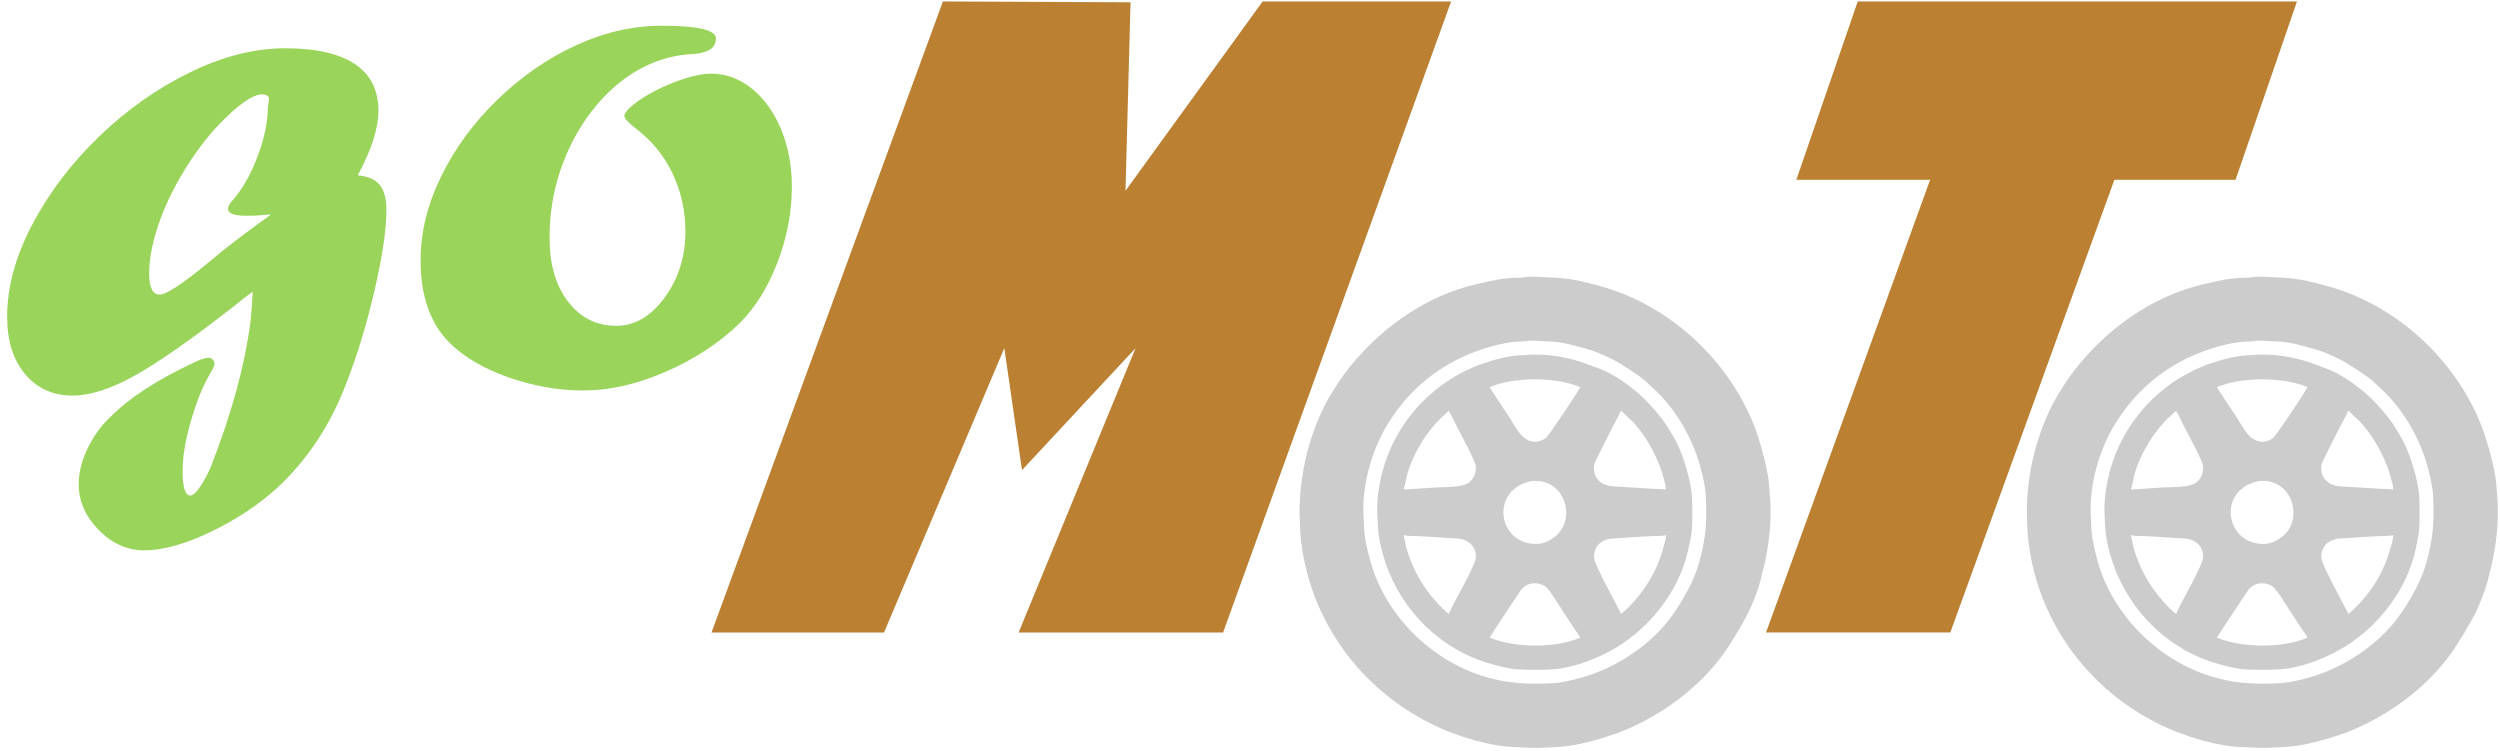 <svg width="346" height="104" viewBox="0 0 346 104" fill="none" xmlns="http://www.w3.org/2000/svg">
<path d="M37.542 29.657C37.542 29.724 37.542 29.791 37.542 29.858C37.475 29.791 37.408 29.724 37.341 29.657C37.14 29.724 36.872 29.758 36.536 29.758C35.9 29.825 35.095 29.858 34.123 29.858C32.413 29.858 31.559 29.539 31.559 28.903C31.559 28.568 31.777 28.165 32.212 27.696C33.486 26.255 34.584 24.361 35.506 22.015C36.428 19.668 36.939 17.54 37.039 15.629C37.039 15.16 37.073 14.741 37.14 14.372C37.173 14.238 37.199 14.121 37.215 14.02C37.232 13.92 37.24 13.836 37.24 13.769C37.24 13.3 36.922 13.065 36.285 13.065C34.978 13.065 32.967 14.473 30.252 17.288C28.542 19.098 26.933 21.243 25.425 23.724C23.916 26.205 22.743 28.685 21.905 31.165C21.067 33.646 20.648 35.875 20.648 37.853C20.648 39.797 21.134 40.769 22.106 40.769C23.045 40.769 25.408 39.194 29.196 36.043C30.905 34.568 33.687 32.439 37.542 29.657ZM34.978 40.366C34.525 40.702 34.073 41.037 33.62 41.372C33.52 41.473 33.36 41.607 33.143 41.774C32.925 41.942 32.648 42.16 32.313 42.428C26.514 46.953 21.964 50.138 18.662 51.981C15.36 53.825 12.486 54.747 10.039 54.747C7.324 54.747 5.137 53.758 3.478 51.78C1.818 49.803 0.989 47.155 0.989 43.836C0.989 39.713 2.154 35.448 4.483 31.04C6.813 26.632 9.888 22.584 13.71 18.898C17.531 15.21 21.721 12.252 26.279 10.023C30.838 7.794 35.246 6.679 39.503 6.679C43.693 6.679 46.886 7.4 49.081 8.841C51.277 10.283 52.374 12.445 52.374 15.328C52.374 17.741 51.419 20.724 49.509 24.277C50.883 24.378 51.888 24.805 52.525 25.559C53.162 26.314 53.481 27.495 53.481 29.104C53.481 31.719 52.944 35.364 51.872 40.04C50.799 44.716 49.492 49.032 47.95 52.987C46.073 57.981 43.391 62.322 39.905 66.009C37.257 68.791 33.972 71.18 30.05 73.174C26.128 75.168 22.76 76.166 19.944 76.166C17.598 76.166 15.503 75.227 13.659 73.35C11.816 71.473 10.894 69.361 10.894 67.015C10.894 65.439 11.296 63.805 12.101 62.113C12.905 60.42 13.944 58.97 15.218 57.763C17.832 55.115 21.67 52.601 26.732 50.222C27.67 49.752 28.391 49.518 28.894 49.518C29.095 49.518 29.279 49.602 29.447 49.769C29.615 49.937 29.698 50.121 29.698 50.322C29.698 50.557 29.497 51.009 29.095 51.679C28.089 53.389 27.201 55.576 26.43 58.241C25.659 60.906 25.274 63.21 25.274 65.154C25.274 67.434 25.626 68.574 26.33 68.574C26.698 68.574 27.159 68.163 27.712 67.342C28.265 66.52 28.76 65.59 29.196 64.551C32.045 57.311 33.872 50.607 34.676 44.439C34.777 43.534 34.877 42.177 34.978 40.366ZM91.592 3.562C96.587 3.562 99.085 4.148 99.085 5.322C99.085 6.663 97.962 7.383 95.716 7.484C93 7.652 90.47 8.422 88.124 9.796C85.777 11.171 83.69 13.048 81.863 15.428C80.037 17.808 78.612 20.489 77.59 23.473C76.567 26.456 76.056 29.607 76.056 32.926C76.056 36.579 76.911 39.52 78.621 41.749C80.33 43.979 82.559 45.093 85.308 45.093C87.855 45.093 90.085 43.786 91.995 41.171C93.905 38.556 94.861 35.506 94.861 32.02C94.861 29.171 94.266 26.498 93.076 24C91.886 21.503 90.151 19.4 87.872 17.691C86.9 16.919 86.414 16.367 86.414 16.032C86.414 15.562 87.101 14.841 88.475 13.869C90.017 12.83 91.744 11.959 93.654 11.255C95.565 10.551 97.174 10.199 98.481 10.199C99.99 10.199 101.423 10.593 102.78 11.38C104.137 12.168 105.336 13.291 106.375 14.749C107.414 16.207 108.21 17.884 108.763 19.777C109.316 21.671 109.593 23.69 109.593 25.836C109.593 29.389 108.923 32.9 107.582 36.369C106.241 39.839 104.481 42.646 102.302 44.791C99.487 47.506 96.093 49.727 92.121 51.453C88.149 53.18 84.369 54.043 80.783 54.043C77.297 54.043 73.836 53.439 70.4 52.233C66.964 51.026 64.241 49.434 62.23 47.456C59.548 44.774 58.207 40.97 58.207 36.043C58.207 32.154 59.163 28.266 61.073 24.378C62.984 20.489 65.573 16.962 68.841 13.794C72.109 10.626 75.713 8.129 79.651 6.302C83.59 4.475 87.57 3.562 91.592 3.562Z" fill="#9AD45B"/>
<path d="M200.834 0.201C192.139 0.201 183.444 0.201 174.749 0.201C168.422 8.935 162.095 17.669 155.768 26.403C156.001 17.708 156.233 9.013 156.466 0.318C147.811 0.279 139.154 0.24 130.498 0.201C119.824 29.313 109.149 58.426 98.474 87.538C114.389 87.538 122.347 87.538 122.347 87.538C127.897 74.418 133.448 61.298 138.999 48.178C139.814 53.807 140.629 59.435 141.444 65.064C146.685 59.435 151.925 53.807 157.165 48.178C151.77 61.298 146.374 74.418 140.979 87.538C150.411 87.538 159.843 87.538 169.276 87.538C179.795 58.426 190.315 29.313 200.834 0.201ZM317.9 0.201H302.703C287.506 0.201 272.31 0.201 257.112 0.201L254.988 6.372C252.863 12.545 250.738 18.717 248.612 24.888H253.24C257.871 24.889 262.5 24.889 267.126 24.888L261.452 40.55C255.775 56.214 250.098 71.876 244.419 87.537L250.795 87.538C257.172 87.538 263.548 87.538 269.922 87.537L275.6 71.876C281.277 56.213 286.954 40.551 292.629 24.888H296.822C301.015 24.889 305.208 24.889 309.398 24.888L311.525 18.716C313.65 12.544 315.776 6.372 317.9 0.201Z" fill="#BB8032"/>
<path fill-rule="evenodd" clip-rule="evenodd" d="M234.178 68.85L234.093 67.952C233.78 65.672 232.704 62.239 231.675 60.577L231.387 60.094C231.104 59.606 230.83 59.111 230.509 58.649L229.985 57.933C229.449 57.236 228.877 56.586 228.275 55.922L227.608 55.231C225.944 53.604 223.589 51.922 221.597 51.11L219.079 50.178C216.601 49.367 214.19 48.948 211.367 49.11L211.127 49.144C210.878 49.169 210.607 49.167 210.372 49.175L209.489 49.252C208.589 49.368 207.648 49.586 206.813 49.813L204.797 50.464C200.202 52.193 196.387 55.341 193.778 59.554L193.108 60.724C191.628 63.523 190.738 66.769 190.609 69.873L190.599 70.621C190.609 71.37 190.667 72.11 190.697 72.851L190.775 73.789C190.889 74.733 191.105 75.684 191.35 76.585L191.768 77.945C194.077 84.662 199.528 90.023 206.457 91.915L207.393 92.165C208.346 92.408 209.337 92.618 210.282 92.656L211.367 92.691C212.443 92.714 213.5 92.703 214.594 92.656L215.898 92.531C219.01 92.076 222.502 90.524 224.933 88.811L226.491 87.608C230.022 84.615 232.784 80.39 233.697 75.854L233.846 75.144C234 74.428 234.149 73.698 234.178 72.984L234.211 71.943C234.233 70.912 234.223 69.9 234.178 68.85ZM204.258 64.582C204.294 65.458 203.993 66.254 203.29 66.793C202.411 67.467 200.07 67.403 198.946 67.449C198.358 67.474 194.458 67.79 194.255 67.716C194.498 67.122 194.583 66.29 194.758 65.649C195.194 64.052 195.98 62.465 196.847 61.066C197.443 60.102 198.175 59.183 198.933 58.346C199.126 58.133 200.469 56.885 200.479 56.868C200.666 56.971 201.543 58.862 201.711 59.198C202.185 60.148 204.226 63.822 204.258 64.582ZM204.258 77.118C204.209 78.304 201.151 83.396 200.523 84.966C200.303 84.865 199.695 84.248 199.49 84.043C197.584 82.137 196.122 79.922 195.158 77.387C194.917 76.753 194.663 76.021 194.53 75.359C194.45 74.964 194.386 74.488 194.255 74.118C194.29 74.094 194.275 74.109 194.299 74.073C194.943 74.215 195.743 74.179 196.41 74.207C198.128 74.278 199.846 74.447 201.567 74.518C203.056 74.58 204.325 75.504 204.258 77.118ZM218.707 53.578C218.415 54.216 214.339 60.321 213.96 60.613C213.535 60.94 212.864 61.173 212.332 61.135C210.518 61.007 209.714 58.959 208.814 57.627C208.495 57.154 206.258 53.799 206.17 53.578C209.586 52.14 215.29 52.139 218.707 53.578ZM214.976 74.452C214.355 74.889 213.591 75.242 212.816 75.274C207.291 75.503 206.067 67.789 211.949 66.582C212.145 66.543 212.56 66.551 212.771 66.56C216.769 66.726 218.232 72.162 214.976 74.452ZM218.707 88.256C215.155 89.751 209.727 89.676 206.17 88.256C206.32 87.929 210.084 82.252 210.55 81.591C210.602 81.517 210.985 81.176 211.064 81.121C211.863 80.566 212.99 80.605 213.798 81.111C214.452 81.522 215.688 83.677 216.196 84.429C216.772 85.281 217.316 86.153 217.885 87.008C218.148 87.401 218.513 87.831 218.707 88.256ZM230.578 67.76C230.126 67.661 229.599 67.691 229.134 67.671C228.173 67.632 227.21 67.534 226.244 67.494C225.267 67.453 224.29 67.356 223.309 67.316C221.551 67.243 220.287 66.046 220.671 64.207C220.748 63.84 222.982 59.521 223.344 58.798C223.532 58.422 224.238 57.182 224.309 56.868C224.518 56.919 224.943 57.421 225.131 57.579C227.37 59.456 229.383 63.028 230.147 65.826C230.295 66.37 230.564 67.219 230.578 67.76ZM230.578 74.073C230.574 74.603 230.292 75.475 230.147 76.007C229.334 78.988 227.644 81.786 225.476 83.954C225.293 84.137 224.521 84.886 224.353 84.966C223.729 83.601 220.66 78.19 220.619 77.207C220.549 75.528 221.727 74.584 223.309 74.518C225.031 74.447 226.749 74.278 228.467 74.207C229.134 74.179 229.934 74.215 230.578 74.073ZM245.025 69.694L244.997 69.206C244.963 68.717 244.913 68.229 244.893 67.739L244.752 66.271C244.54 64.787 244.134 63.27 243.751 61.869L243.144 59.922C239.767 50.291 231.32 42.289 221.485 39.603L220.05 39.221C218.588 38.847 217.061 38.522 215.615 38.462L214.594 38.403C213.364 38.327 211.684 38.226 211.059 38.351L210.851 38.386C210.349 38.454 209.744 38.442 209.26 38.462L208.083 38.568C206.895 38.729 205.686 39.024 204.547 39.276L203.098 39.639C195.915 41.662 189.567 46.668 185.384 52.692L184.082 54.752C181.25 59.685 179.854 65.444 179.85 71.071L179.943 73.569C180.886 85.944 188.846 96.52 200.387 101.215L202.426 101.955C204.637 102.676 207.242 103.292 209.17 103.372L209.847 103.403C210.524 103.437 211.198 103.477 211.881 103.504L212.84 103.512C213.796 103.496 214.75 103.412 215.705 103.372L217.115 103.236C218.545 103.033 220.006 102.642 221.351 102.274L223.809 101.479C229.542 99.336 235.189 95.239 238.601 90.385L239.333 89.305C240.04 88.222 240.681 87.128 241.34 85.979L241.986 84.744C242.634 83.403 243.256 81.809 243.589 80.587L244.249 77.895C244.83 75.206 245.143 72.511 245.025 69.694ZM235.143 77.919C234.838 79.034 234.233 80.495 233.685 81.507C233.012 82.752 232.344 83.899 231.532 85.051C228.639 89.165 223.704 92.461 218.863 93.783C217.548 94.142 216.084 94.513 214.727 94.569C211.268 94.713 208.576 94.61 205.258 93.577C197.959 91.304 191.686 85.068 189.661 77.653C189.245 76.128 188.852 74.565 188.786 72.985C188.742 71.909 188.652 70.831 188.698 69.74C188.855 65.932 190.113 61.84 192.134 58.576C195.474 53.181 200.401 49.58 206.547 47.901C207.691 47.59 209.064 47.314 210.239 47.265C210.566 47.251 210.965 47.262 211.283 47.198C211.942 47.066 213.861 47.233 214.638 47.265C216.409 47.338 218.137 47.897 219.841 48.362C220.996 48.678 223.115 49.635 224.15 50.275C225.124 50.878 226.039 51.477 226.973 52.134C227.652 52.611 228.238 53.231 228.854 53.79C231.871 56.522 234.231 60.605 235.305 64.537C235.667 65.867 236.034 67.345 236.091 68.717C236.243 72.389 236.102 74.407 235.143 77.919ZM334.834 68.85L334.749 67.952C334.436 65.672 333.361 62.239 332.331 60.577L332.043 60.094C331.76 59.606 331.486 59.111 331.164 58.649L330.642 57.933C330.105 57.236 329.532 56.586 328.931 55.922L328.264 55.231C326.601 53.604 324.244 51.922 322.253 51.11L319.735 50.178C317.257 49.367 314.846 48.948 312.022 49.11L311.783 49.144C311.534 49.169 311.263 49.167 311.027 49.175L310.145 49.252C309.245 49.368 308.304 49.586 307.469 49.813L305.453 50.464C300.857 52.193 297.043 55.341 294.434 59.554L293.763 60.724C292.284 63.523 291.394 66.769 291.264 69.873L291.256 70.621C291.265 71.37 291.323 72.11 291.353 72.851L291.431 73.789C291.545 74.733 291.761 75.684 292.006 76.585L292.424 77.945C294.733 84.662 300.183 90.023 307.113 91.915L308.049 92.165C309.001 92.408 309.993 92.618 310.937 92.656L312.022 92.691C313.098 92.714 314.156 92.703 315.249 92.656L316.554 92.531C319.666 92.076 323.158 90.524 325.59 88.811L327.147 87.608C330.678 84.615 333.44 80.39 334.353 75.854L334.502 75.144C334.656 74.428 334.805 73.698 334.834 72.984L334.867 71.943C334.889 70.912 334.878 69.9 334.834 68.85ZM304.914 64.582C304.95 65.458 304.649 66.254 303.946 66.793C303.067 67.467 300.726 67.403 299.602 67.449C299.014 67.474 295.114 67.79 294.911 67.716C295.153 67.122 295.239 66.29 295.414 65.649C295.85 64.052 296.637 62.465 297.502 61.066C298.099 60.102 298.831 59.183 299.59 58.346C299.782 58.133 301.126 56.885 301.135 56.868C301.322 56.971 302.198 58.862 302.366 59.198C302.841 60.148 304.882 63.822 304.914 64.582ZM304.914 77.118C304.865 78.304 301.806 83.396 301.18 84.966C300.958 84.865 300.351 84.248 300.146 84.043C298.239 82.137 296.778 79.922 295.814 77.387C295.573 76.753 295.319 76.021 295.185 75.359C295.106 74.964 295.043 74.488 294.911 74.118C294.946 74.094 294.93 74.109 294.955 74.073C295.599 74.215 296.399 74.179 297.066 74.207C298.784 74.278 300.501 74.447 302.223 74.518C303.712 74.58 304.98 75.504 304.914 77.118ZM319.363 53.578C319.071 54.216 314.996 60.321 314.616 60.613C314.191 60.94 313.52 61.173 312.987 61.135C311.174 61.007 310.369 58.959 309.47 57.627C309.15 57.154 306.913 53.799 306.826 53.578C310.241 52.14 315.946 52.139 319.363 53.578ZM315.632 74.452C315.011 74.889 314.246 75.242 313.471 75.274C307.948 75.503 306.722 67.789 312.605 66.582C312.801 66.543 313.216 66.551 313.427 66.56C317.424 66.726 318.888 72.162 315.632 74.452ZM319.363 88.256C315.811 89.751 310.382 89.676 306.826 88.256C306.975 87.929 310.74 82.252 311.206 81.591C311.258 81.517 311.641 81.176 311.72 81.121C312.519 80.566 313.645 80.605 314.454 81.111C315.108 81.522 316.344 83.677 316.852 84.429C317.427 85.281 317.971 86.153 318.541 87.008C318.803 87.401 319.168 87.831 319.363 88.256ZM331.234 67.76C330.781 67.661 330.256 67.691 329.79 67.671C328.828 67.632 327.866 67.534 326.9 67.494C325.923 67.453 324.946 67.356 323.966 67.316C322.207 67.243 320.943 66.046 321.327 64.207C321.404 63.84 323.638 59.521 324 58.798C324.188 58.422 324.894 57.182 324.965 56.868C325.174 56.919 325.598 57.421 325.787 57.579C328.026 59.456 330.039 63.028 330.803 65.826C330.951 66.37 331.22 67.219 331.234 67.76ZM331.234 74.073C331.229 74.603 330.948 75.475 330.803 76.007C329.989 78.988 328.3 81.786 326.131 83.954C325.949 84.137 325.177 84.886 325.01 84.966C324.385 83.601 321.315 78.19 321.275 77.207C321.205 75.528 322.382 74.584 323.966 74.518C325.687 74.447 327.404 74.278 329.123 74.207C329.79 74.179 330.59 74.215 331.234 74.073ZM345.681 69.694L345.653 69.206C345.619 68.717 345.569 68.229 345.549 67.739L345.409 66.271C345.196 64.787 344.79 63.27 344.406 61.869L343.8 59.922C340.423 50.291 331.976 42.289 322.141 39.603L320.706 39.221C319.244 38.847 317.717 38.522 316.271 38.462L315.249 38.403C314.02 38.327 312.34 38.226 311.715 38.351L311.507 38.386C311.005 38.454 310.401 38.442 309.916 38.462L308.739 38.568C307.551 38.729 306.342 39.024 305.203 39.276L303.755 39.639C296.571 41.662 290.223 46.668 286.04 52.692L284.738 54.752C281.905 59.685 280.51 65.444 280.505 71.071L280.599 73.569C281.543 85.944 289.502 96.52 301.044 101.215L303.082 101.955C305.292 102.676 307.898 103.292 309.825 103.372L310.503 103.403C311.181 103.437 311.855 103.477 312.536 103.504L313.495 103.512C314.452 103.496 315.406 103.412 316.361 103.372L317.771 103.236C319.201 103.033 320.662 102.642 322.007 102.274L324.464 101.479C330.198 99.336 335.844 95.239 339.257 90.385L339.988 89.305C340.696 88.222 341.338 87.128 341.996 85.979L342.642 84.744C343.29 83.403 343.912 81.809 344.245 80.587L344.905 77.895C345.485 75.206 345.8 72.511 345.681 69.694ZM335.799 77.919C335.494 79.034 334.889 80.495 334.341 81.507C333.668 82.752 332.999 83.899 332.188 85.051C329.295 89.165 324.36 92.461 319.519 93.783C318.205 94.142 316.739 94.513 315.383 94.569C311.924 94.713 309.232 94.61 305.914 93.577C298.616 91.304 292.342 85.068 290.317 77.653C289.9 76.128 289.508 74.565 289.442 72.985C289.397 71.909 289.308 70.831 289.353 69.74C289.511 65.932 290.769 61.84 292.79 58.576C296.13 53.181 301.056 49.58 307.203 47.901C308.346 47.59 309.719 47.314 310.895 47.265C311.222 47.251 311.622 47.262 311.938 47.198C312.598 47.066 314.517 47.233 315.294 47.265C317.066 47.338 318.794 47.897 320.497 48.362C321.653 48.678 323.771 49.635 324.806 50.275C325.78 50.878 326.695 51.477 327.629 52.134C328.308 52.611 328.894 53.231 329.51 53.79C332.526 56.522 334.887 60.605 335.96 64.537C336.324 65.867 336.689 67.345 336.746 68.717C336.899 72.389 336.757 74.407 335.799 77.919Z" fill="#CCCCCC"/>
</svg>
